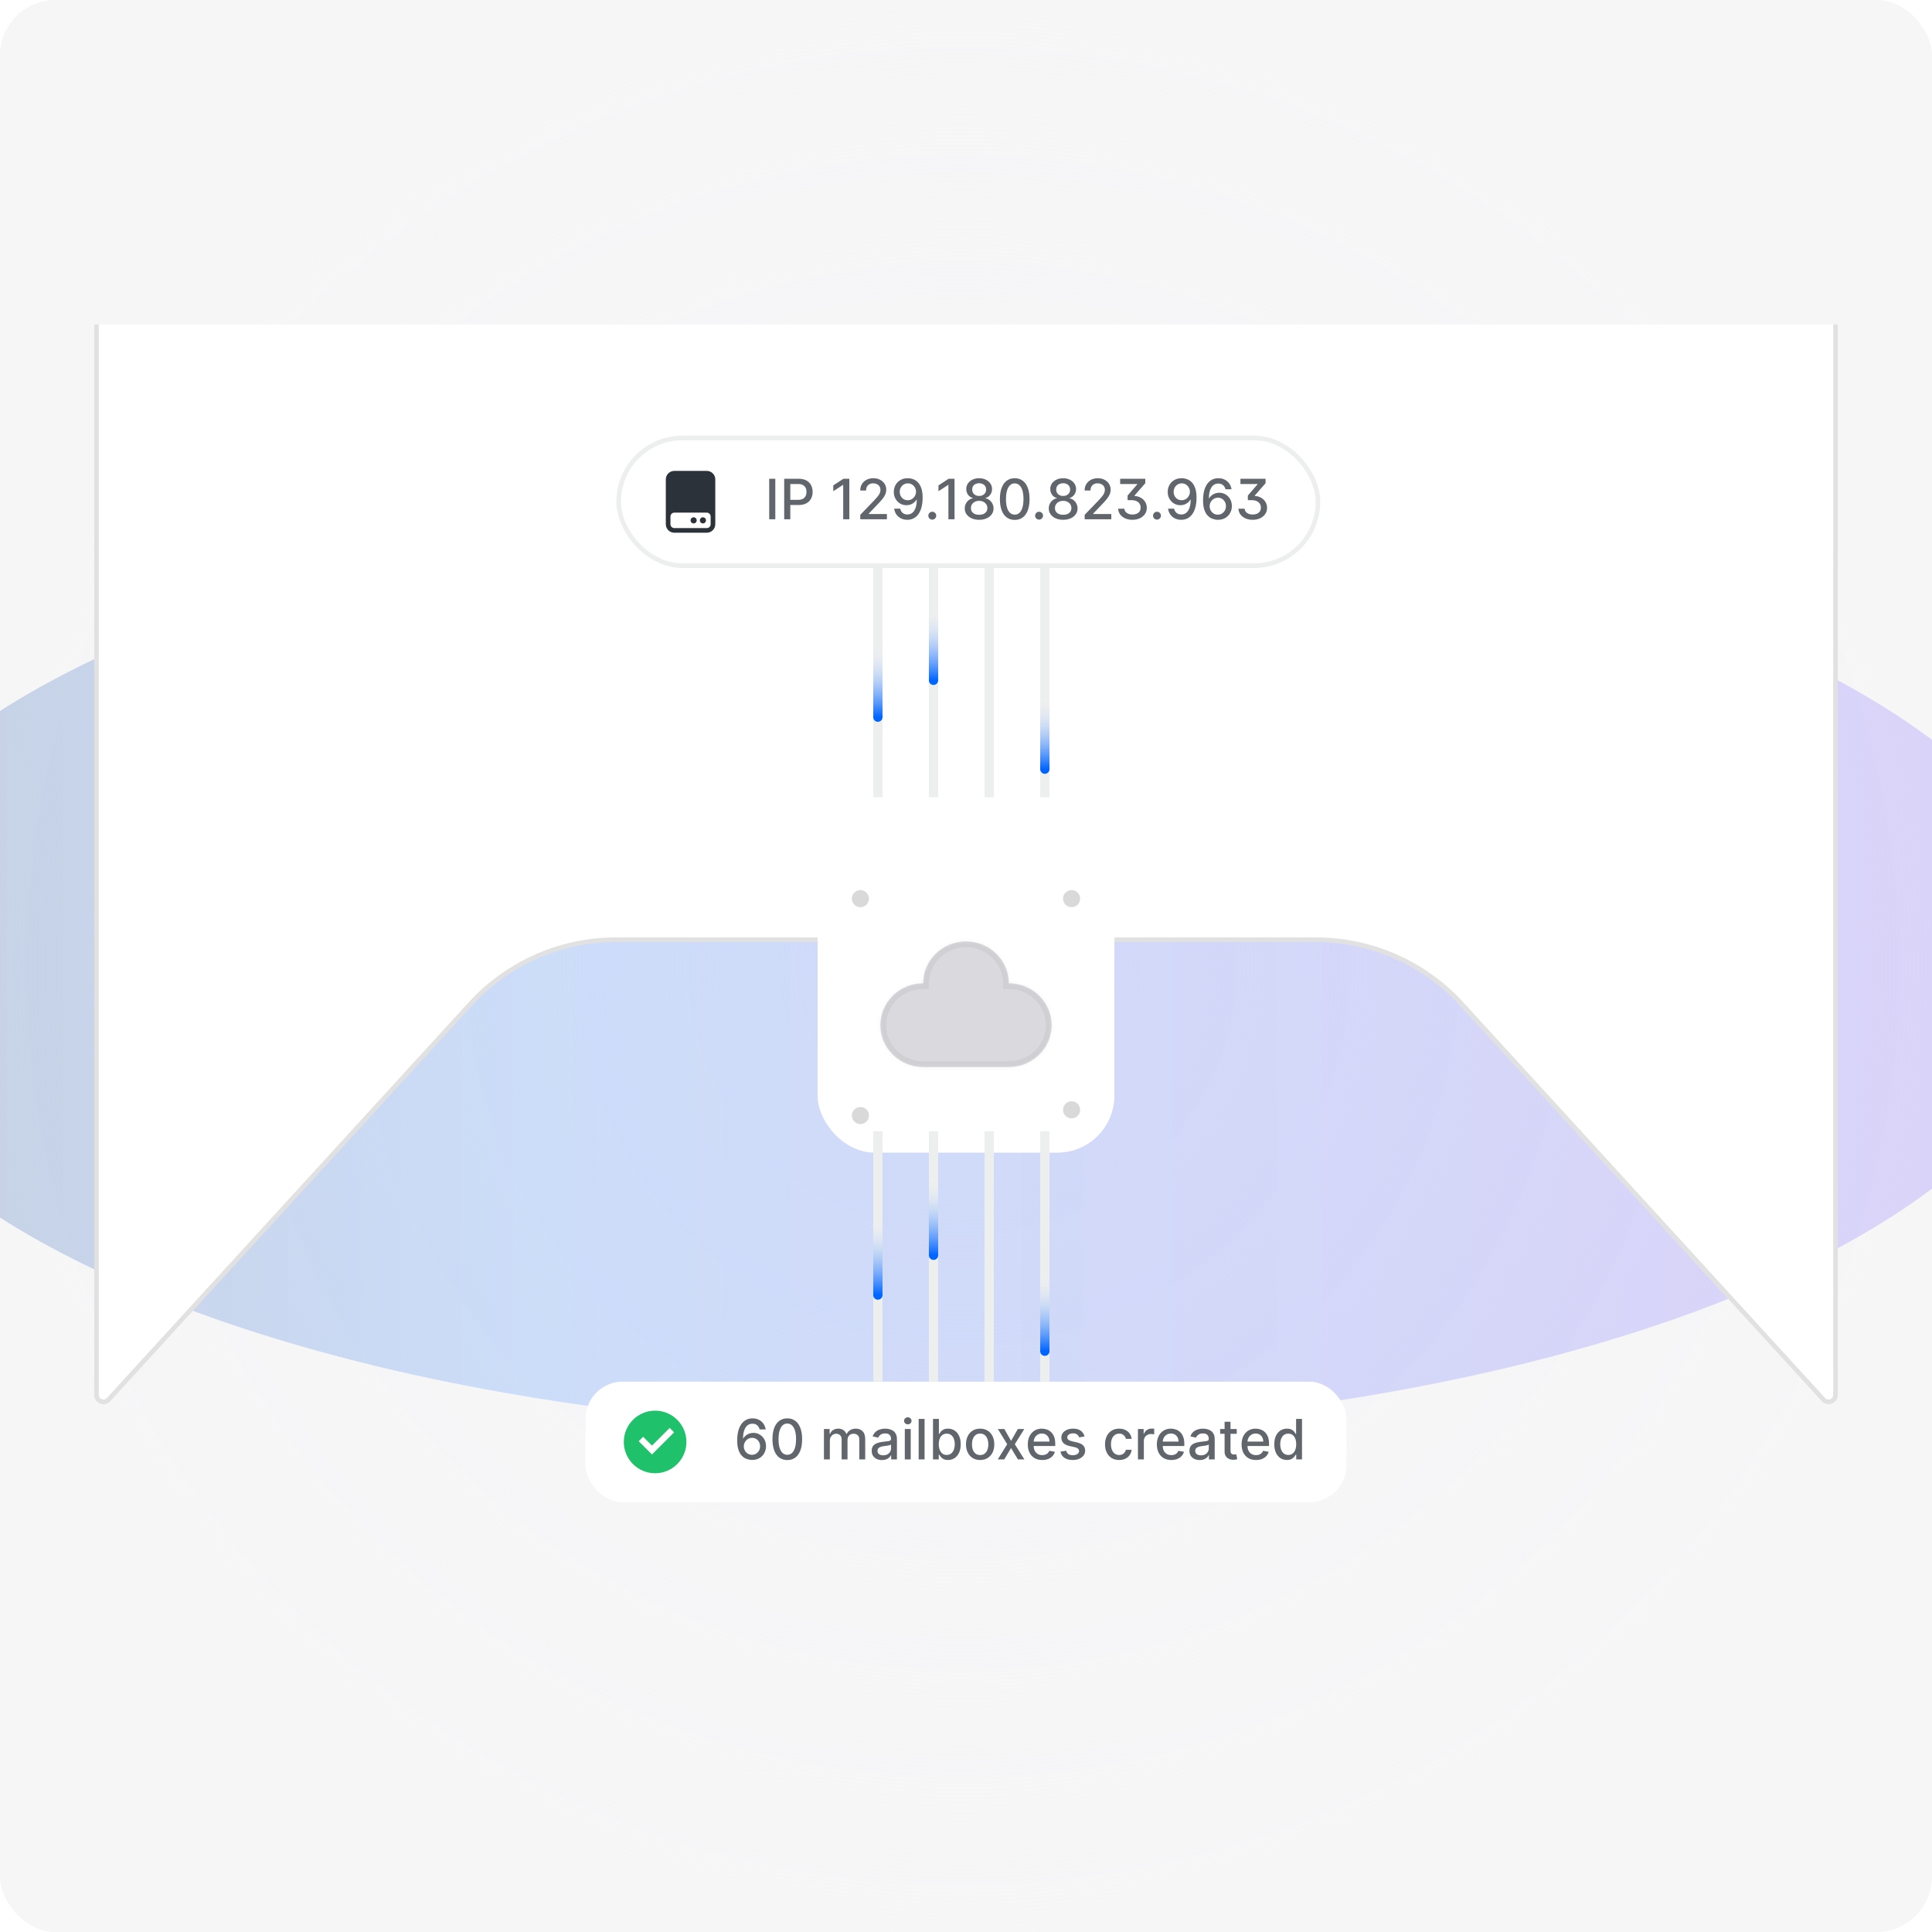 <svg width="554" height="554" viewBox="0 0 554 554" fill="none" xmlns="http://www.w3.org/2000/svg">
<g clip-path="url(#clip0_936_66438)">
<rect width="554" height="554" rx="16" fill="#F6F6F7"/>
<rect x="-1" width="555" height="554" fill="url(#paint0_radial_936_66438)"/>
<g opacity="0.2" filter="url(#filter0_f_936_66438)">
<ellipse cx="271" cy="276.5" rx="323" ry="133.5" fill="url(#paint1_linear_936_66438)"/>
</g>
<g clip-path="url(#clip1_936_66438)">
<g filter="url(#filter1_d_936_66438)">
<path d="M527 403.97C527 406.397 524.016 407.556 522.378 405.765L418.607 292.284C408.027 280.713 393.07 274.123 377.391 274.123L176.609 274.123C160.93 274.123 145.973 280.713 135.393 292.284L31.622 405.765C29.984 407.556 27 406.397 27 403.97L27 95.66C27 94.191 28.191 93 29.66 93L524.34 93C525.809 93 527 94.191 527 95.66L527 403.97Z" fill="white"/>
<path d="M526.335 403.97C526.335 405.79 524.097 406.659 522.868 405.316L419.098 291.835C408.391 280.127 393.256 273.458 377.391 273.458L176.609 273.458C160.744 273.458 145.609 280.127 134.902 291.835L31.132 405.316C29.903 406.659 27.665 405.79 27.665 403.97L27.665 95.66C27.665 94.558 28.558 93.665 29.66 93.665L524.34 93.665C525.442 93.665 526.335 94.558 526.335 95.66L526.335 403.97Z" stroke="black" stroke-opacity="0.12" stroke-width="1.33"/>
</g>
<g filter="url(#filter2_ddd_936_66438)">
<rect x="234.445" y="233.958" width="85.106" height="85.106" rx="16.367" fill="white"/>
<mask id="path-7-inside-1_936_66438" fill="white">
<path fill-rule="evenodd" clip-rule="evenodd" d="M264.782 294.514C264.763 294.514 264.743 294.514 264.724 294.514C257.945 294.514 252.449 289.14 252.449 282.512C252.449 275.883 257.945 270.51 264.724 270.509C264.724 263.881 270.219 258.507 276.999 258.507C283.778 258.507 289.274 263.881 289.274 270.51L289.275 270.509C296.054 270.509 301.55 275.883 301.55 282.512C301.55 289.14 296.054 294.514 289.275 294.514C289.255 294.514 289.236 294.514 289.217 294.514H264.782Z"/>
</mask>
<path fill-rule="evenodd" clip-rule="evenodd" d="M264.782 294.514C264.763 294.514 264.743 294.514 264.724 294.514C257.945 294.514 252.449 289.14 252.449 282.512C252.449 275.883 257.945 270.51 264.724 270.509C264.724 263.881 270.219 258.507 276.999 258.507C283.778 258.507 289.274 263.881 289.274 270.51L289.275 270.509C296.054 270.509 301.55 275.883 301.55 282.512C301.55 289.14 296.054 294.514 289.275 294.514C289.255 294.514 289.236 294.514 289.217 294.514H264.782Z" fill="#D9D9DE"/>
<path d="M264.782 294.514V292.877L264.774 292.877L264.782 294.514ZM264.724 270.509L264.724 272.146L266.36 272.146L266.36 270.509L264.724 270.509ZM289.274 270.51H287.637V272.164L289.291 272.146L289.274 270.51ZM289.275 270.509V268.873H289.266L289.257 268.873L289.275 270.509ZM289.217 294.514L289.224 292.877H289.217V294.514ZM264.774 292.877C264.758 292.877 264.741 292.877 264.724 292.877V296.151C264.746 296.151 264.768 296.15 264.789 296.15L264.774 292.877ZM264.724 292.877C258.814 292.877 254.086 288.202 254.086 282.512H250.813C250.813 290.079 257.076 296.151 264.724 296.151V292.877ZM254.086 282.512C254.086 276.822 258.814 272.146 264.724 272.146L264.724 268.873C257.076 268.873 250.813 274.945 250.813 282.512H254.086ZM266.36 270.509C266.36 264.819 271.089 260.144 276.999 260.144V256.871C269.35 256.871 263.087 262.942 263.087 270.509L266.36 270.509ZM276.999 260.144C282.909 260.144 287.637 264.819 287.637 270.51H290.91C290.91 262.943 284.647 256.871 276.999 256.871V260.144ZM289.291 272.146L289.292 272.146L289.257 268.873L289.256 268.873L289.291 272.146ZM289.275 272.146C295.185 272.146 299.913 276.821 299.913 282.512H303.186C303.186 274.945 296.923 268.873 289.275 268.873V272.146ZM299.913 282.512C299.913 288.202 295.185 292.877 289.275 292.877V296.151C296.923 296.151 303.186 290.079 303.186 282.512H299.913ZM289.275 292.877C289.258 292.877 289.241 292.877 289.224 292.877L289.209 296.15C289.231 296.15 289.253 296.151 289.275 296.151V292.877ZM289.217 292.877H264.782V296.15H289.217V292.877Z" fill="black" fill-opacity="0.05" mask="url(#path-7-inside-1_936_66438)"/>
<circle cx="246.721" cy="246.232" r="2.455" fill="#D9D9D9"/>
<circle cx="246.721" cy="308.426" r="2.455" fill="#D9D9D9"/>
<circle cx="307.275" cy="246.232" r="2.455" fill="#D9D9D9"/>
<circle cx="307.275" cy="306.789" r="2.455" fill="#D9D9D9"/>
</g>
<rect x="167.902" y="396.192" width="218.191" height="34.575" rx="10.638" fill="white"/>
<path d="M187.851 422.455C182.894 422.455 178.875 418.436 178.875 413.479C178.875 408.521 182.894 404.503 187.851 404.503C192.809 404.503 196.827 408.521 196.827 413.479C196.827 418.436 192.809 422.455 187.851 422.455ZM186.956 417.069L193.302 410.722L192.033 409.453L186.956 414.531L184.417 411.991L183.148 413.261L186.956 417.069Z" fill="#1FC16B"/>
<path d="M215.625 418.638C215.108 418.63 214.598 418.536 214.095 418.354C213.596 418.173 213.143 417.871 212.735 417.448C212.327 417.025 212 416.456 211.755 415.742C211.513 415.028 211.392 414.136 211.392 413.067C211.392 412.055 211.492 411.156 211.692 410.37C211.896 409.584 212.189 408.921 212.571 408.381C212.952 407.837 213.413 407.423 213.953 407.14C214.494 406.857 215.1 406.715 215.772 406.715C216.464 406.715 217.078 406.851 217.614 407.123C218.151 407.395 218.585 407.771 218.917 408.251C219.254 408.73 219.467 409.276 219.558 409.888H217.829C217.712 409.405 217.48 409.01 217.132 408.704C216.785 408.398 216.332 408.245 215.772 408.245C214.922 408.245 214.259 408.615 213.783 409.356C213.311 410.096 213.073 411.126 213.069 412.444H213.154C213.355 412.115 213.6 411.836 213.891 411.605C214.186 411.371 214.514 411.192 214.877 411.067C215.244 410.939 215.629 410.874 216.033 410.874C216.706 410.874 217.314 411.039 217.858 411.367C218.406 411.692 218.842 412.142 219.167 412.716C219.492 413.29 219.654 413.948 219.654 414.688C219.654 415.428 219.486 416.099 219.15 416.7C218.817 417.3 218.349 417.776 217.744 418.128C217.14 418.475 216.434 418.645 215.625 418.638ZM215.619 417.164C216.065 417.164 216.464 417.055 216.815 416.836C217.166 416.617 217.444 416.322 217.648 415.952C217.852 415.581 217.954 415.168 217.954 414.711C217.954 414.265 217.854 413.859 217.654 413.492C217.457 413.126 217.185 412.835 216.838 412.62C216.494 412.404 216.101 412.297 215.659 412.297C215.323 412.297 215.011 412.361 214.724 412.489C214.441 412.618 214.191 412.795 213.976 413.022C213.761 413.249 213.591 413.509 213.466 413.804C213.345 414.095 213.285 414.403 213.285 414.728C213.285 415.162 213.385 415.564 213.585 415.935C213.789 416.305 214.067 416.603 214.418 416.83C214.773 417.053 215.174 417.164 215.619 417.164ZM225.759 418.672C224.863 418.668 224.098 418.432 223.464 417.963C222.829 417.495 222.343 416.813 222.007 415.918C221.671 415.022 221.503 413.944 221.503 412.682C221.503 411.424 221.671 410.349 222.007 409.458C222.347 408.566 222.835 407.886 223.469 407.418C224.108 406.949 224.871 406.715 225.759 406.715C226.646 406.715 227.408 406.951 228.042 407.423C228.677 407.892 229.162 408.572 229.499 409.463C229.839 410.351 230.009 411.424 230.009 412.682C230.009 413.948 229.84 415.028 229.504 415.923C229.168 416.815 228.683 417.497 228.048 417.969C227.413 418.437 226.65 418.672 225.759 418.672ZM225.759 417.159C226.544 417.159 227.158 416.775 227.6 416.008C228.046 415.241 228.269 414.133 228.269 412.682C228.269 411.719 228.167 410.905 227.963 410.24C227.763 409.571 227.474 409.065 227.096 408.721C226.722 408.373 226.276 408.2 225.759 408.2C224.977 408.2 224.363 408.585 223.917 409.356C223.471 410.126 223.246 411.235 223.243 412.682C223.243 413.649 223.343 414.467 223.543 415.136C223.747 415.801 224.036 416.305 224.41 416.649C224.784 416.989 225.233 417.159 225.759 417.159ZM236.265 418.479V409.775H237.891V411.192H237.999C238.18 410.712 238.477 410.338 238.888 410.07C239.3 409.798 239.793 409.662 240.367 409.662C240.949 409.662 241.436 409.798 241.829 410.07C242.226 410.342 242.519 410.716 242.708 411.192H242.798C243.006 410.727 243.337 410.357 243.79 410.081C244.243 409.801 244.784 409.662 245.411 409.662C246.2 409.662 246.844 409.909 247.343 410.404C247.845 410.899 248.097 411.645 248.097 412.642V418.479H246.402V412.801C246.402 412.212 246.242 411.785 245.921 411.52C245.6 411.256 245.216 411.124 244.77 411.124C244.219 411.124 243.79 411.294 243.484 411.634C243.178 411.97 243.025 412.402 243.025 412.931V418.479H241.336V412.693C241.336 412.221 241.189 411.841 240.894 411.554C240.6 411.267 240.216 411.124 239.744 411.124C239.423 411.124 239.126 411.209 238.854 411.379C238.586 411.545 238.369 411.777 238.203 412.076C238.04 412.374 237.959 412.72 237.959 413.113V418.479H236.265ZM252.901 418.672C252.349 418.672 251.85 418.57 251.405 418.366C250.959 418.158 250.606 417.858 250.345 417.465C250.088 417.072 249.96 416.59 249.96 416.02C249.96 415.529 250.054 415.124 250.243 414.807C250.432 414.49 250.687 414.238 251.008 414.053C251.329 413.868 251.688 413.728 252.085 413.634C252.481 413.54 252.886 413.468 253.297 413.419C253.819 413.358 254.242 413.309 254.567 413.271C254.892 413.23 255.128 413.164 255.275 413.073C255.422 412.982 255.496 412.835 255.496 412.631V412.591C255.496 412.096 255.356 411.713 255.077 411.441C254.801 411.169 254.389 411.033 253.841 411.033C253.271 411.033 252.821 411.16 252.493 411.413C252.168 411.662 251.943 411.94 251.818 412.246L250.226 411.883C250.415 411.354 250.691 410.927 251.053 410.602C251.42 410.274 251.841 410.036 252.317 409.888C252.793 409.737 253.294 409.662 253.819 409.662C254.166 409.662 254.535 409.703 254.924 409.786C255.317 409.866 255.683 410.013 256.023 410.228C256.367 410.444 256.648 410.752 256.867 411.152C257.086 411.549 257.196 412.064 257.196 412.699V418.479H255.541V417.289H255.473C255.364 417.508 255.199 417.723 254.98 417.935C254.761 418.147 254.48 418.322 254.136 418.462C253.792 418.602 253.38 418.672 252.901 418.672ZM253.269 417.312C253.737 417.312 254.138 417.219 254.47 417.034C254.807 416.849 255.062 416.607 255.235 416.309C255.413 416.006 255.502 415.683 255.502 415.34V414.218C255.441 414.278 255.324 414.335 255.15 414.388C254.98 414.437 254.786 414.48 254.567 414.518C254.348 414.552 254.134 414.584 253.926 414.614C253.719 414.641 253.545 414.663 253.405 414.682C253.076 414.724 252.776 414.794 252.504 414.892C252.236 414.99 252.02 415.132 251.858 415.317C251.699 415.498 251.62 415.74 251.62 416.042C251.62 416.462 251.775 416.779 252.085 416.994C252.394 417.206 252.789 417.312 253.269 417.312ZM259.453 418.479V409.775H261.147V418.479H259.453ZM260.308 408.432C260.014 408.432 259.761 408.334 259.549 408.137C259.341 407.937 259.237 407.699 259.237 407.423C259.237 407.144 259.341 406.906 259.549 406.709C259.761 406.509 260.014 406.409 260.308 406.409C260.603 406.409 260.854 406.509 261.062 406.709C261.274 406.906 261.379 407.144 261.379 407.423C261.379 407.699 261.274 407.937 261.062 408.137C260.854 408.334 260.603 408.432 260.308 408.432ZM265.121 406.874V418.479H263.427V406.874H265.121ZM267.536 418.479V406.874H269.231V411.186H269.333C269.431 411.005 269.573 410.795 269.758 410.557C269.943 410.319 270.2 410.111 270.528 409.934C270.857 409.752 271.291 409.662 271.832 409.662C272.534 409.662 273.162 409.839 273.713 410.194C274.265 410.549 274.697 411.061 275.011 411.73C275.328 412.399 275.487 413.203 275.487 414.144C275.487 415.085 275.33 415.891 275.016 416.564C274.703 417.232 274.272 417.748 273.724 418.111C273.177 418.47 272.551 418.649 271.849 418.649C271.32 418.649 270.887 418.56 270.551 418.383C270.219 418.205 269.958 417.997 269.769 417.759C269.58 417.521 269.435 417.31 269.333 417.125H269.191V418.479H267.536ZM269.197 414.127C269.197 414.739 269.285 415.275 269.463 415.736C269.641 416.197 269.897 416.558 270.234 416.819C270.57 417.076 270.982 417.204 271.469 417.204C271.975 417.204 272.398 417.07 272.738 416.802C273.078 416.53 273.335 416.161 273.509 415.697C273.687 415.232 273.775 414.709 273.775 414.127C273.775 413.553 273.689 413.037 273.515 412.58C273.345 412.123 273.088 411.762 272.744 411.498C272.404 411.233 271.979 411.101 271.469 411.101C270.978 411.101 270.562 411.228 270.222 411.481C269.886 411.734 269.631 412.087 269.457 412.54C269.284 412.994 269.197 413.523 269.197 414.127ZM281.056 418.655C280.24 418.655 279.528 418.468 278.919 418.094C278.311 417.72 277.839 417.196 277.503 416.524C277.166 415.852 276.998 415.066 276.998 414.167C276.998 413.264 277.166 412.474 277.503 411.798C277.839 411.122 278.311 410.597 278.919 410.223C279.528 409.849 280.24 409.662 281.056 409.662C281.872 409.662 282.584 409.849 283.192 410.223C283.8 410.597 284.273 411.122 284.609 411.798C284.945 412.474 285.113 413.264 285.113 414.167C285.113 415.066 284.945 415.852 284.609 416.524C284.273 417.196 283.8 417.72 283.192 418.094C282.584 418.468 281.872 418.655 281.056 418.655ZM281.061 417.232C281.59 417.232 282.028 417.093 282.376 416.813C282.724 416.533 282.98 416.161 283.147 415.697C283.317 415.232 283.402 414.72 283.402 414.161C283.402 413.606 283.317 413.096 283.147 412.631C282.98 412.163 282.724 411.787 282.376 411.503C282.028 411.22 281.59 411.078 281.061 411.078C280.529 411.078 280.087 411.22 279.735 411.503C279.388 411.787 279.129 412.163 278.959 412.631C278.793 413.096 278.71 413.606 278.71 414.161C278.71 414.72 278.793 415.232 278.959 415.697C279.129 416.161 279.388 416.533 279.735 416.813C280.087 417.093 280.529 417.232 281.061 417.232ZM287.999 409.775L289.92 413.164L291.858 409.775H293.711L290.997 414.127L293.734 418.479H291.881L289.92 415.226L287.965 418.479H286.106L288.815 414.127L286.14 409.775H287.999ZM298.859 418.655C298.002 418.655 297.263 418.471 296.643 418.105C296.028 417.735 295.552 417.215 295.215 416.547C294.883 415.874 294.717 415.087 294.717 414.184C294.717 413.292 294.883 412.506 295.215 411.826C295.552 411.146 296.02 410.616 296.621 410.234C297.225 409.852 297.932 409.662 298.74 409.662C299.231 409.662 299.707 409.743 300.168 409.905C300.629 410.068 301.043 410.323 301.409 410.67C301.776 411.018 302.065 411.469 302.276 412.025C302.488 412.576 302.593 413.247 302.593 414.036V414.637H295.674V413.368H300.933C300.933 412.922 300.842 412.527 300.661 412.183C300.48 411.836 300.225 411.562 299.896 411.362C299.571 411.161 299.19 411.061 298.751 411.061C298.275 411.061 297.86 411.178 297.505 411.413C297.153 411.643 296.881 411.945 296.689 412.319C296.5 412.69 296.405 413.092 296.405 413.526V414.518C296.405 415.1 296.507 415.595 296.711 416.003C296.919 416.411 297.208 416.722 297.578 416.938C297.949 417.149 298.381 417.255 298.876 417.255C299.197 417.255 299.49 417.21 299.754 417.119C300.019 417.025 300.247 416.885 300.44 416.7C300.633 416.515 300.78 416.286 300.882 416.014L302.486 416.303C302.357 416.775 302.127 417.189 301.794 417.544C301.466 417.895 301.052 418.169 300.553 418.366C300.059 418.558 299.494 418.655 298.859 418.655ZM310.996 411.9L309.46 412.172C309.396 411.976 309.294 411.789 309.154 411.611C309.018 411.433 308.833 411.288 308.599 411.175C308.365 411.061 308.072 411.005 307.72 411.005C307.241 411.005 306.84 411.112 306.519 411.328C306.198 411.539 306.037 411.813 306.037 412.149C306.037 412.44 306.145 412.674 306.36 412.852C306.576 413.03 306.923 413.175 307.403 413.288L308.786 413.606C309.587 413.791 310.184 414.076 310.576 414.461C310.969 414.847 311.166 415.347 311.166 415.963C311.166 416.484 311.015 416.949 310.712 417.357C310.414 417.761 309.997 418.079 309.46 418.309C308.927 418.539 308.31 418.655 307.607 418.655C306.632 418.655 305.837 418.447 305.221 418.031C304.606 417.612 304.228 417.017 304.088 416.246L305.726 415.997C305.828 416.424 306.037 416.747 306.355 416.966C306.672 417.181 307.086 417.289 307.596 417.289C308.151 417.289 308.595 417.174 308.927 416.943C309.26 416.709 309.426 416.424 309.426 416.088C309.426 415.816 309.324 415.587 309.12 415.402C308.92 415.217 308.612 415.077 308.196 414.983L306.723 414.66C305.911 414.475 305.31 414.18 304.921 413.776C304.536 413.371 304.343 412.86 304.343 412.24C304.343 411.726 304.487 411.277 304.774 410.891C305.061 410.506 305.457 410.206 305.964 409.99C306.47 409.771 307.05 409.662 307.703 409.662C308.644 409.662 309.385 409.866 309.925 410.274C310.465 410.678 310.822 411.22 310.996 411.9ZM320.918 418.655C320.076 418.655 319.35 418.464 318.742 418.082C318.138 417.697 317.673 417.166 317.348 416.49C317.023 415.814 316.861 415.039 316.861 414.167C316.861 413.283 317.027 412.503 317.359 411.826C317.692 411.146 318.16 410.616 318.765 410.234C319.369 409.852 320.081 409.662 320.901 409.662C321.562 409.662 322.152 409.784 322.669 410.03C323.187 410.272 323.604 410.612 323.922 411.05C324.243 411.488 324.433 412 324.494 412.586H322.845C322.754 412.178 322.546 411.826 322.221 411.532C321.9 411.237 321.47 411.09 320.929 411.09C320.457 411.09 320.044 411.214 319.688 411.464C319.337 411.709 319.063 412.061 318.867 412.518C318.67 412.971 318.572 413.507 318.572 414.127C318.572 414.762 318.668 415.309 318.861 415.77C319.054 416.231 319.326 416.588 319.677 416.841C320.032 417.094 320.45 417.221 320.929 417.221C321.251 417.221 321.541 417.162 321.802 417.045C322.067 416.924 322.288 416.753 322.465 416.53C322.646 416.307 322.773 416.039 322.845 415.725H324.494C324.433 416.288 324.25 416.79 323.944 417.232C323.638 417.674 323.228 418.022 322.714 418.275C322.204 418.528 321.606 418.655 320.918 418.655ZM326.306 418.479V409.775H327.943V411.158H328.034C328.193 410.689 328.472 410.321 328.873 410.053C329.277 409.781 329.734 409.645 330.244 409.645C330.35 409.645 330.475 409.648 330.618 409.656C330.765 409.663 330.881 409.673 330.964 409.684V411.305C330.896 411.286 330.775 411.265 330.601 411.243C330.427 411.216 330.254 411.203 330.08 411.203C329.679 411.203 329.322 411.288 329.009 411.458C328.699 411.624 328.453 411.857 328.272 412.155C328.091 412.45 328 412.786 328 413.164V418.479H326.306ZM335.87 418.655C335.012 418.655 334.274 418.471 333.654 418.105C333.038 417.735 332.562 417.215 332.226 416.547C331.894 415.874 331.727 415.087 331.727 414.184C331.727 413.292 331.894 412.506 332.226 411.826C332.562 411.146 333.031 410.616 333.631 410.234C334.236 409.852 334.942 409.662 335.751 409.662C336.242 409.662 336.718 409.743 337.179 409.905C337.64 410.068 338.053 410.323 338.42 410.67C338.786 411.018 339.075 411.469 339.287 412.025C339.498 412.576 339.604 413.247 339.604 414.036V414.637H332.685V413.368H337.944C337.944 412.922 337.853 412.527 337.672 412.183C337.49 411.836 337.235 411.562 336.907 411.362C336.582 411.161 336.2 411.061 335.762 411.061C335.286 411.061 334.871 411.178 334.515 411.413C334.164 411.643 333.892 411.945 333.699 412.319C333.511 412.69 333.416 413.092 333.416 413.526V414.518C333.416 415.1 333.518 415.595 333.722 416.003C333.93 416.411 334.219 416.722 334.589 416.938C334.959 417.149 335.392 417.255 335.887 417.255C336.208 417.255 336.501 417.21 336.765 417.119C337.03 417.025 337.258 416.885 337.451 416.7C337.643 416.515 337.791 416.286 337.893 416.014L339.496 416.303C339.368 416.775 339.138 417.189 338.805 417.544C338.476 417.895 338.063 418.169 337.564 418.366C337.069 418.558 336.504 418.655 335.87 418.655ZM344.017 418.672C343.465 418.672 342.967 418.57 342.521 418.366C342.075 418.158 341.722 417.858 341.461 417.465C341.204 417.072 341.076 416.59 341.076 416.02C341.076 415.529 341.17 415.124 341.359 414.807C341.548 414.49 341.803 414.238 342.124 414.053C342.445 413.868 342.804 413.728 343.201 413.634C343.598 413.54 344.002 413.468 344.414 413.419C344.935 413.358 345.358 413.309 345.683 413.271C346.008 413.23 346.244 413.164 346.391 413.073C346.539 412.982 346.612 412.835 346.612 412.631V412.591C346.612 412.096 346.473 411.713 346.193 411.441C345.917 411.169 345.506 411.033 344.958 411.033C344.387 411.033 343.938 411.16 343.609 411.413C343.284 411.662 343.059 411.94 342.935 412.246L341.342 411.883C341.531 411.354 341.807 410.927 342.17 410.602C342.536 410.274 342.957 410.036 343.433 409.888C343.909 409.737 344.41 409.662 344.935 409.662C345.283 409.662 345.651 409.703 346.04 409.786C346.433 409.866 346.799 410.013 347.139 410.228C347.483 410.444 347.765 410.752 347.984 411.152C348.203 411.549 348.312 412.064 348.312 412.699V418.479H346.658V417.289H346.59C346.48 417.508 346.316 417.723 346.097 417.935C345.878 418.147 345.596 418.322 345.252 418.462C344.909 418.602 344.497 418.672 344.017 418.672ZM344.385 417.312C344.854 417.312 345.254 417.219 345.587 417.034C345.923 416.849 346.178 416.607 346.352 416.309C346.529 416.006 346.618 415.683 346.618 415.34V414.218C346.558 414.278 346.441 414.335 346.267 414.388C346.097 414.437 345.902 414.48 345.683 414.518C345.464 414.552 345.251 414.584 345.043 414.614C344.835 414.641 344.661 414.663 344.521 414.682C344.193 414.724 343.892 414.794 343.62 414.892C343.352 414.99 343.137 415.132 342.974 415.317C342.816 415.498 342.736 415.74 342.736 416.042C342.736 416.462 342.891 416.779 343.201 416.994C343.511 417.206 343.906 417.312 344.385 417.312ZM354.632 409.775V411.135H349.878V409.775H354.632ZM351.153 407.69H352.847V415.923C352.847 416.252 352.896 416.499 352.995 416.666C353.093 416.828 353.219 416.94 353.374 417C353.533 417.057 353.705 417.085 353.89 417.085C354.026 417.085 354.145 417.076 354.247 417.057C354.349 417.038 354.428 417.023 354.485 417.011L354.791 418.411C354.693 418.449 354.553 418.487 354.372 418.524C354.19 418.566 353.964 418.589 353.692 418.592C353.246 418.6 352.83 418.521 352.445 418.354C352.06 418.188 351.748 417.931 351.51 417.584C351.272 417.236 351.153 416.8 351.153 416.275V407.69ZM360.164 418.655C359.307 418.655 358.568 418.471 357.949 418.105C357.333 417.735 356.857 417.215 356.521 416.547C356.188 415.874 356.022 415.087 356.022 414.184C356.022 413.292 356.188 412.506 356.521 411.826C356.857 411.146 357.325 410.616 357.926 410.234C358.53 409.852 359.237 409.662 360.045 409.662C360.536 409.662 361.012 409.743 361.473 409.905C361.934 410.068 362.348 410.323 362.714 410.67C363.081 411.018 363.37 411.469 363.581 412.025C363.793 412.576 363.899 413.247 363.899 414.036V414.637H356.98V413.368H362.238C362.238 412.922 362.148 412.527 361.966 412.183C361.785 411.836 361.53 411.562 361.201 411.362C360.876 411.161 360.495 411.061 360.057 411.061C359.581 411.061 359.165 411.178 358.81 411.413C358.459 411.643 358.187 411.945 357.994 412.319C357.805 412.69 357.711 413.092 357.711 413.526V414.518C357.711 415.1 357.813 415.595 358.017 416.003C358.224 416.411 358.513 416.722 358.884 416.938C359.254 417.149 359.686 417.255 360.181 417.255C360.502 417.255 360.795 417.21 361.06 417.119C361.324 417.025 361.553 416.885 361.745 416.7C361.938 416.515 362.085 416.286 362.187 416.014L363.791 416.303C363.663 416.775 363.432 417.189 363.1 417.544C362.771 417.895 362.357 418.169 361.859 418.366C361.364 418.558 360.799 418.655 360.164 418.655ZM369.037 418.649C368.334 418.649 367.707 418.47 367.156 418.111C366.608 417.748 366.177 417.232 365.864 416.564C365.554 415.891 365.399 415.085 365.399 414.144C365.399 413.203 365.556 412.399 365.869 411.73C366.187 411.061 366.621 410.549 367.173 410.194C367.724 409.839 368.349 409.662 369.048 409.662C369.589 409.662 370.023 409.752 370.352 409.934C370.684 410.111 370.941 410.319 371.122 410.557C371.307 410.795 371.451 411.005 371.553 411.186H371.655V406.874H373.349V418.479H371.695V417.125H371.553C371.451 417.31 371.304 417.521 371.111 417.759C370.922 417.997 370.661 418.205 370.329 418.383C369.997 418.56 369.566 418.649 369.037 418.649ZM369.411 417.204C369.898 417.204 370.31 417.076 370.646 416.819C370.986 416.558 371.243 416.197 371.417 415.736C371.595 415.275 371.683 414.739 371.683 414.127C371.683 413.523 371.596 412.994 371.423 412.54C371.249 412.087 370.994 411.734 370.658 411.481C370.321 411.228 369.906 411.101 369.411 411.101C368.901 411.101 368.476 411.233 368.136 411.498C367.796 411.762 367.539 412.123 367.365 412.58C367.195 413.037 367.11 413.553 367.11 414.127C367.11 414.709 367.197 415.232 367.371 415.697C367.545 416.161 367.802 416.53 368.142 416.802C368.485 417.07 368.909 417.204 369.411 417.204Z" fill="#61666C"/>
<rect x="177.403" y="125.58" width="200.521" height="36.628" rx="18.314" stroke="#EDEEEE" stroke-width="1.33"/>
<path d="M201.117 149.213C201.117 148.968 201.315 148.769 201.56 148.769C201.805 148.769 202.003 148.968 202.003 149.213C202.003 149.458 201.805 149.656 201.56 149.656C201.315 149.656 201.117 149.458 201.117 149.213ZM198.457 149.213C198.457 148.968 198.656 148.769 198.901 148.769C199.145 148.769 199.344 148.968 199.344 149.213C199.344 149.458 199.145 149.656 198.901 149.656C198.656 149.656 198.457 149.458 198.457 149.213ZM191.365 137.466C191.365 136.365 192.258 135.472 193.36 135.472H202.668C203.77 135.472 204.663 136.365 204.663 137.466V150.321C204.663 151.423 203.77 152.316 202.668 152.316H193.36C192.258 152.316 191.365 151.423 191.365 150.321V137.466ZM191.808 148.105V150.321C191.808 151.178 192.503 151.872 193.36 151.872H202.668C203.525 151.872 204.22 151.178 204.22 150.321V148.105C204.22 147.248 203.525 146.553 202.668 146.553H193.36C192.503 146.553 191.808 147.248 191.808 148.105Z" fill="#2C323A" stroke="#2C323A" stroke-width="0.887"/>
<path d="M222.319 137.288V148.894H220.568V137.288H222.319ZM224.869 148.894V137.288H229.006C229.909 137.288 230.657 137.453 231.25 137.781C231.843 138.11 232.287 138.56 232.581 139.13C232.876 139.697 233.023 140.335 233.023 141.045C233.023 141.759 232.874 142.402 232.576 142.972C232.281 143.539 231.835 143.988 231.238 144.321C230.645 144.649 229.899 144.814 229 144.814H226.155V143.329H228.841C229.412 143.329 229.875 143.231 230.23 143.034C230.585 142.834 230.845 142.562 231.012 142.218C231.178 141.875 231.261 141.484 231.261 141.045C231.261 140.607 231.178 140.218 231.012 139.878C230.845 139.538 230.583 139.272 230.224 139.079C229.869 138.886 229.4 138.79 228.819 138.79H226.62V148.894H224.869ZM243.544 137.288V148.894H241.787V139.045H241.719L238.942 140.858V139.181L241.838 137.288H243.544ZM246.683 148.894V147.624L250.61 143.556C251.029 143.114 251.375 142.727 251.647 142.394C251.923 142.058 252.129 141.739 252.265 141.436C252.401 141.134 252.469 140.813 252.469 140.473C252.469 140.088 252.378 139.755 252.197 139.476C252.015 139.192 251.768 138.975 251.454 138.824C251.141 138.669 250.788 138.592 250.395 138.592C249.979 138.592 249.616 138.677 249.307 138.847C248.997 139.017 248.759 139.257 248.593 139.566C248.426 139.876 248.343 140.239 248.343 140.654H246.672C246.672 139.948 246.834 139.33 247.159 138.801C247.484 138.273 247.93 137.863 248.496 137.572C249.063 137.277 249.707 137.13 250.429 137.13C251.158 137.13 251.8 137.275 252.355 137.566C252.914 137.853 253.351 138.246 253.664 138.745C253.978 139.24 254.135 139.799 254.135 140.422C254.135 140.853 254.053 141.274 253.891 141.686C253.732 142.098 253.455 142.557 253.058 143.063C252.661 143.565 252.11 144.175 251.403 144.893L249.097 147.307V147.392H254.322V148.894H246.683ZM260.328 137.13C260.846 137.133 261.356 137.228 261.858 137.413C262.361 137.598 262.814 137.9 263.218 138.32C263.626 138.739 263.951 139.306 264.193 140.02C264.439 140.73 264.563 141.614 264.567 142.672C264.567 143.688 264.465 144.593 264.261 145.386C264.057 146.176 263.764 146.842 263.383 147.386C263.005 147.93 262.546 148.344 262.006 148.627C261.466 148.911 260.857 149.052 260.181 149.052C259.49 149.052 258.876 148.916 258.339 148.644C257.803 148.372 257.367 147.997 257.03 147.517C256.694 147.033 256.485 146.478 256.401 145.851H258.13C258.243 146.349 258.474 146.754 258.821 147.063C259.172 147.369 259.626 147.522 260.181 147.522C261.031 147.522 261.694 147.152 262.17 146.412C262.646 145.668 262.886 144.629 262.89 143.295H262.799C262.603 143.62 262.357 143.9 262.062 144.134C261.772 144.368 261.445 144.549 261.082 144.678C260.719 144.806 260.332 144.87 259.92 144.87C259.252 144.87 258.644 144.706 258.096 144.377C257.548 144.049 257.112 143.597 256.787 143.023C256.462 142.449 256.299 141.793 256.299 141.057C256.299 140.324 256.466 139.659 256.798 139.062C257.134 138.465 257.603 137.993 258.203 137.645C258.808 137.294 259.516 137.122 260.328 137.13ZM260.334 138.603C259.892 138.603 259.494 138.713 259.138 138.932C258.787 139.147 258.509 139.44 258.305 139.81C258.101 140.177 257.999 140.585 257.999 141.034C257.999 141.484 258.098 141.892 258.294 142.258C258.494 142.621 258.766 142.91 259.11 143.125C259.458 143.337 259.854 143.442 260.3 143.442C260.633 143.442 260.942 143.378 261.229 143.25C261.517 143.121 261.768 142.944 261.983 142.717C262.198 142.487 262.367 142.226 262.487 141.935C262.608 141.644 262.669 141.338 262.669 141.017C262.669 140.59 262.567 140.194 262.363 139.827C262.163 139.461 261.887 139.166 261.535 138.943C261.184 138.716 260.784 138.603 260.334 138.603ZM267.332 149.001C267.023 149.001 266.756 148.892 266.533 148.673C266.311 148.45 266.199 148.182 266.199 147.868C266.199 147.558 266.311 147.294 266.533 147.075C266.756 146.852 267.023 146.74 267.332 146.74C267.642 146.74 267.909 146.852 268.131 147.075C268.354 147.294 268.466 147.558 268.466 147.868C268.466 148.076 268.413 148.267 268.307 148.44C268.205 148.61 268.069 148.746 267.899 148.848C267.729 148.95 267.54 149.001 267.332 149.001ZM273.713 137.288V148.894H271.957V139.045H271.889L269.112 140.858V139.181L272.008 137.288H273.713ZM280.774 149.052C279.962 149.052 279.244 148.913 278.621 148.633C278.001 148.354 277.516 147.968 277.164 147.477C276.813 146.986 276.639 146.427 276.643 145.8C276.639 145.309 276.739 144.857 276.943 144.445C277.151 144.03 277.432 143.684 277.788 143.408C278.143 143.129 278.539 142.951 278.978 142.876V142.808C278.4 142.668 277.937 142.358 277.589 141.878C277.242 141.399 277.07 140.847 277.074 140.224C277.07 139.631 277.227 139.102 277.544 138.637C277.865 138.169 278.305 137.8 278.864 137.532C279.423 137.264 280.06 137.13 280.774 137.13C281.48 137.13 282.111 137.266 282.667 137.538C283.226 137.806 283.666 138.174 283.987 138.643C284.308 139.107 284.47 139.634 284.474 140.224C284.47 140.847 284.293 141.399 283.942 141.878C283.59 142.358 283.133 142.668 282.57 142.808V142.876C283.005 142.951 283.396 143.129 283.743 143.408C284.095 143.684 284.374 144.03 284.582 144.445C284.793 144.857 284.901 145.309 284.905 145.8C284.901 146.427 284.724 146.986 284.372 147.477C284.021 147.968 283.534 148.354 282.91 148.633C282.291 148.913 281.579 149.052 280.774 149.052ZM280.774 147.619C281.254 147.619 281.669 147.539 282.021 147.381C282.372 147.218 282.644 146.994 282.837 146.706C283.029 146.416 283.127 146.076 283.131 145.686C283.127 145.282 283.022 144.925 282.814 144.615C282.61 144.306 282.332 144.062 281.981 143.884C281.63 143.707 281.227 143.618 280.774 143.618C280.317 143.618 279.911 143.707 279.556 143.884C279.2 144.062 278.921 144.306 278.717 144.615C278.513 144.925 278.413 145.282 278.417 145.686C278.413 146.076 278.505 146.416 278.694 146.706C278.887 146.994 279.161 147.218 279.516 147.381C279.871 147.539 280.29 147.619 280.774 147.619ZM280.774 142.218C281.159 142.218 281.501 142.141 281.8 141.986C282.098 141.831 282.332 141.616 282.502 141.34C282.676 141.064 282.765 140.741 282.769 140.371C282.765 140.008 282.678 139.691 282.508 139.419C282.342 139.147 282.109 138.937 281.811 138.79C281.512 138.639 281.167 138.563 280.774 138.563C280.373 138.563 280.022 138.639 279.72 138.79C279.421 138.937 279.189 139.147 279.023 139.419C278.857 139.691 278.775 140.008 278.779 140.371C278.775 140.741 278.859 141.064 279.029 141.34C279.199 141.616 279.433 141.831 279.731 141.986C280.033 142.141 280.381 142.218 280.774 142.218ZM290.975 149.086C290.08 149.083 289.315 148.847 288.68 148.378C288.046 147.91 287.56 147.228 287.224 146.332C286.888 145.437 286.72 144.359 286.72 143.097C286.72 141.839 286.888 140.764 287.224 139.872C287.564 138.981 288.051 138.301 288.686 137.832C289.324 137.364 290.088 137.13 290.975 137.13C291.863 137.13 292.624 137.366 293.259 137.838C293.894 138.307 294.379 138.987 294.715 139.878C295.055 140.766 295.225 141.839 295.225 143.097C295.225 144.362 295.057 145.443 294.721 146.338C294.385 147.23 293.899 147.912 293.265 148.384C292.63 148.852 291.867 149.086 290.975 149.086ZM290.975 147.573C291.761 147.573 292.375 147.19 292.817 146.423C293.263 145.656 293.486 144.547 293.486 143.097C293.486 142.133 293.384 141.319 293.18 140.654C292.98 139.986 292.691 139.48 292.313 139.136C291.939 138.788 291.493 138.614 290.975 138.614C290.193 138.614 289.579 139 289.134 139.77C288.688 140.541 288.463 141.65 288.459 143.097C288.459 144.064 288.559 144.882 288.76 145.55C288.964 146.215 289.253 146.72 289.627 147.063C290.001 147.403 290.45 147.573 290.975 147.573ZM297.954 149.001C297.644 149.001 297.378 148.892 297.155 148.673C296.932 148.45 296.821 148.182 296.821 147.868C296.821 147.558 296.932 147.294 297.155 147.075C297.378 146.852 297.644 146.74 297.954 146.74C298.264 146.74 298.53 146.852 298.753 147.075C298.976 147.294 299.087 147.558 299.087 147.868C299.087 148.076 299.034 148.267 298.929 148.44C298.827 148.61 298.691 148.746 298.521 148.848C298.351 148.95 298.162 149.001 297.954 149.001ZM304.866 149.052C304.054 149.052 303.336 148.913 302.713 148.633C302.093 148.354 301.608 147.968 301.256 147.477C300.905 146.986 300.731 146.427 300.735 145.8C300.731 145.309 300.831 144.857 301.035 144.445C301.243 144.03 301.524 143.684 301.88 143.408C302.235 143.129 302.631 142.951 303.07 142.876V142.808C302.492 142.668 302.029 142.358 301.681 141.878C301.334 141.399 301.162 140.847 301.166 140.224C301.162 139.631 301.319 139.102 301.636 138.637C301.957 138.169 302.397 137.8 302.956 137.532C303.515 137.264 304.152 137.13 304.866 137.13C305.572 137.13 306.203 137.266 306.759 137.538C307.318 137.806 307.758 138.174 308.079 138.643C308.4 139.107 308.562 139.634 308.566 140.224C308.562 140.847 308.385 141.399 308.034 141.878C307.682 142.358 307.225 142.668 306.662 142.808V142.876C307.097 142.951 307.488 143.129 307.835 143.408C308.187 143.684 308.466 144.03 308.674 144.445C308.885 144.857 308.993 145.309 308.997 145.8C308.993 146.427 308.816 146.986 308.464 147.477C308.113 147.968 307.626 148.354 307.002 148.633C306.383 148.913 305.671 149.052 304.866 149.052ZM304.866 147.619C305.346 147.619 305.761 147.539 306.113 147.381C306.464 147.218 306.736 146.994 306.929 146.706C307.121 146.416 307.219 146.076 307.223 145.686C307.219 145.282 307.114 144.925 306.906 144.615C306.702 144.306 306.424 144.062 306.073 143.884C305.722 143.707 305.319 143.618 304.866 143.618C304.409 143.618 304.003 143.707 303.648 143.884C303.292 144.062 303.013 144.306 302.809 144.615C302.605 144.925 302.505 145.282 302.509 145.686C302.505 146.076 302.597 146.416 302.786 146.706C302.979 146.994 303.253 147.218 303.608 147.381C303.963 147.539 304.382 147.619 304.866 147.619ZM304.866 142.218C305.251 142.218 305.593 142.141 305.892 141.986C306.19 141.831 306.424 141.616 306.594 141.34C306.768 141.064 306.857 140.741 306.861 140.371C306.857 140.008 306.77 139.691 306.6 139.419C306.434 139.147 306.201 138.937 305.903 138.79C305.604 138.639 305.259 138.563 304.866 138.563C304.465 138.563 304.114 138.639 303.812 138.79C303.513 138.937 303.281 139.147 303.115 139.419C302.949 139.691 302.867 140.008 302.871 140.371C302.867 140.741 302.951 141.064 303.121 141.34C303.291 141.616 303.525 141.831 303.823 141.986C304.125 142.141 304.473 142.218 304.866 142.218ZM311.027 148.894V147.624L314.954 143.556C315.373 143.114 315.719 142.727 315.991 142.394C316.267 142.058 316.473 141.739 316.609 141.436C316.745 141.134 316.813 140.813 316.813 140.473C316.813 140.088 316.722 139.755 316.541 139.476C316.359 139.192 316.112 138.975 315.798 138.824C315.485 138.669 315.132 138.592 314.739 138.592C314.323 138.592 313.961 138.677 313.651 138.847C313.341 139.017 313.103 139.257 312.937 139.566C312.77 139.876 312.687 140.239 312.687 140.654H311.016C311.016 139.948 311.178 139.33 311.503 138.801C311.828 138.273 312.274 137.863 312.84 137.572C313.407 137.277 314.051 137.13 314.773 137.13C315.502 137.13 316.144 137.275 316.699 137.566C317.259 137.853 317.695 138.246 318.008 138.745C318.322 139.24 318.479 139.799 318.479 140.422C318.479 140.853 318.398 141.274 318.235 141.686C318.076 142.098 317.799 142.557 317.402 143.063C317.005 143.565 316.454 144.175 315.747 144.893L313.441 147.307V147.392H318.666V148.894H311.027ZM320.632 145.868H322.406C322.444 146.227 322.566 146.533 322.774 146.786C322.986 147.035 323.261 147.224 323.601 147.352C323.941 147.481 324.319 147.545 324.735 147.545C325.181 147.545 325.579 147.47 325.93 147.318C326.286 147.167 326.565 146.944 326.769 146.65C326.973 146.355 327.075 145.992 327.075 145.562C327.075 145.176 326.983 144.821 326.797 144.496C326.612 144.172 326.321 143.911 325.925 143.714C325.528 143.518 325.011 143.42 324.372 143.42H323.335V142.094L326.123 138.875V138.79H321.204V137.288H328.412V138.558L325.307 142.116V142.207C325.844 142.241 326.329 142.353 326.763 142.541C327.202 142.73 327.576 142.98 327.885 143.289C328.195 143.595 328.433 143.947 328.599 144.343C328.766 144.74 328.849 145.165 328.849 145.618C328.849 146.287 328.671 146.88 328.316 147.398C327.961 147.915 327.472 148.321 326.848 148.616C326.229 148.907 325.519 149.052 324.718 149.052C323.974 149.052 323.299 148.924 322.695 148.667C322.094 148.41 321.609 148.044 321.238 147.568C320.872 147.092 320.67 146.525 320.632 145.868ZM331.77 149.001C331.46 149.001 331.194 148.892 330.971 148.673C330.748 148.45 330.637 148.182 330.637 147.868C330.637 147.558 330.748 147.294 330.971 147.075C331.194 146.852 331.46 146.74 331.77 146.74C332.08 146.74 332.346 146.852 332.569 147.075C332.792 147.294 332.903 147.558 332.903 147.868C332.903 148.076 332.85 148.267 332.745 148.44C332.643 148.61 332.507 148.746 332.337 148.848C332.167 148.95 331.978 149.001 331.77 149.001ZM338.869 137.13C339.387 137.133 339.897 137.228 340.399 137.413C340.901 137.598 341.355 137.9 341.759 138.32C342.167 138.739 342.492 139.306 342.734 140.02C342.979 140.73 343.104 141.614 343.108 142.672C343.108 143.688 343.006 144.593 342.802 145.386C342.598 146.176 342.305 146.842 341.923 147.386C341.546 147.93 341.087 148.344 340.546 148.627C340.006 148.911 339.398 149.052 338.722 149.052C338.03 149.052 337.416 148.916 336.88 148.644C336.344 148.372 335.907 147.997 335.571 147.517C335.235 147.033 335.025 146.478 334.942 145.851H336.67C336.784 146.349 337.014 146.754 337.362 147.063C337.713 147.369 338.166 147.522 338.722 147.522C339.572 147.522 340.235 147.152 340.711 146.412C341.187 145.668 341.427 144.629 341.43 143.295H341.34C341.143 143.62 340.898 143.9 340.603 144.134C340.312 144.368 339.985 144.549 339.623 144.678C339.26 144.806 338.873 144.87 338.461 144.87C337.792 144.87 337.184 144.706 336.636 144.377C336.089 144.049 335.652 143.597 335.327 143.023C335.002 142.449 334.84 141.793 334.84 141.057C334.84 140.324 335.006 139.659 335.339 139.062C335.675 138.465 336.143 137.993 336.744 137.645C337.348 137.294 338.057 137.122 338.869 137.13ZM338.875 138.603C338.433 138.603 338.034 138.713 337.679 138.932C337.328 139.147 337.05 139.44 336.846 139.81C336.642 140.177 336.54 140.585 336.54 141.034C336.54 141.484 336.638 141.892 336.835 142.258C337.035 142.621 337.307 142.91 337.651 143.125C337.998 143.337 338.395 143.442 338.841 143.442C339.173 143.442 339.483 143.378 339.77 143.25C340.057 143.121 340.308 142.944 340.524 142.717C340.739 142.487 340.907 142.226 341.028 141.935C341.149 141.644 341.209 141.338 341.209 141.017C341.209 140.59 341.107 140.194 340.903 139.827C340.703 139.461 340.427 139.166 340.076 138.943C339.725 138.716 339.324 138.603 338.875 138.603ZM349.206 149.052C348.689 149.045 348.179 148.95 347.676 148.769C347.178 148.588 346.724 148.286 346.316 147.862C345.908 147.439 345.582 146.871 345.336 146.157C345.094 145.443 344.973 144.551 344.973 143.482C344.973 142.47 345.074 141.571 345.274 140.785C345.478 139.999 345.771 139.336 346.152 138.796C346.534 138.252 346.995 137.838 347.535 137.555C348.075 137.271 348.681 137.13 349.354 137.13C350.045 137.13 350.659 137.266 351.195 137.538C351.732 137.81 352.166 138.186 352.499 138.665C352.835 139.145 353.049 139.691 353.139 140.303H351.411C351.294 139.82 351.061 139.425 350.714 139.119C350.366 138.813 349.913 138.66 349.354 138.66C348.504 138.66 347.841 139.03 347.365 139.77C346.893 140.511 346.655 141.54 346.651 142.859H346.736C346.936 142.53 347.182 142.251 347.472 142.02C347.767 141.786 348.096 141.606 348.458 141.482C348.825 141.353 349.21 141.289 349.614 141.289C350.287 141.289 350.895 141.453 351.439 141.782C351.987 142.107 352.423 142.557 352.748 143.131C353.073 143.705 353.236 144.362 353.236 145.103C353.236 145.843 353.067 146.514 352.731 147.114C352.399 147.715 351.93 148.191 351.326 148.542C350.721 148.89 350.015 149.06 349.206 149.052ZM349.201 147.579C349.647 147.579 350.045 147.47 350.396 147.25C350.748 147.031 351.025 146.737 351.229 146.366C351.433 145.996 351.535 145.583 351.535 145.125C351.535 144.68 351.435 144.274 351.235 143.907C351.039 143.541 350.767 143.25 350.419 143.034C350.075 142.819 349.682 142.711 349.24 142.711C348.904 142.711 348.593 142.776 348.305 142.904C348.022 143.033 347.773 143.21 347.557 143.437C347.342 143.663 347.172 143.924 347.047 144.219C346.927 144.51 346.866 144.818 346.866 145.142C346.866 145.577 346.966 145.979 347.166 146.349C347.37 146.72 347.648 147.018 347.999 147.245C348.355 147.468 348.755 147.579 349.201 147.579ZM355.118 145.868H356.892C356.93 146.227 357.053 146.533 357.26 146.786C357.472 147.035 357.748 147.224 358.088 147.352C358.428 147.481 358.805 147.545 359.221 147.545C359.667 147.545 360.065 147.47 360.417 147.318C360.772 147.167 361.051 146.944 361.255 146.65C361.459 146.355 361.561 145.992 361.561 145.562C361.561 145.176 361.469 144.821 361.284 144.496C361.099 144.172 360.808 143.911 360.411 143.714C360.014 143.518 359.497 143.42 358.858 143.42H357.821V142.094L360.609 138.875V138.79H355.691V137.288H362.899V138.558L359.793 142.116V142.207C360.33 142.241 360.815 142.353 361.25 142.541C361.688 142.73 362.062 142.98 362.372 143.289C362.681 143.595 362.919 143.947 363.086 144.343C363.252 144.74 363.335 145.165 363.335 145.618C363.335 146.287 363.157 146.88 362.802 147.398C362.447 147.915 361.958 148.321 361.335 148.616C360.715 148.907 360.005 149.052 359.204 149.052C358.46 149.052 357.785 148.924 357.181 148.667C356.58 148.41 356.095 148.044 355.725 147.568C355.358 147.092 355.156 146.525 355.118 145.868Z" fill="#61666C"/>
<line x1="299.604" y1="228.638" x2="299.604" y2="162.149" stroke="#EDEEEE" stroke-width="2.66"/>
<line x1="283.647" y1="228.638" x2="283.647" y2="162.149" stroke="#EDEEEE" stroke-width="2.66"/>
<line x1="267.69" y1="228.638" x2="267.69" y2="162.149" stroke="#EDEEEE" stroke-width="2.66"/>
<line x1="251.733" y1="228.638" x2="251.733" y2="162.149" stroke="#EDEEEE" stroke-width="2.66"/>
<path d="M251.73 205.647L251.73 185.141" stroke="url(#paint2_linear_936_66438)" stroke-width="2.66" stroke-linecap="round"/>
<path d="M267.688 195.083L267.688 174.577" stroke="url(#paint3_linear_936_66438)" stroke-width="2.66" stroke-linecap="round"/>
<path d="M299.605 220.56L299.605 200.054" stroke="url(#paint4_linear_936_66438)" stroke-width="2.66" stroke-linecap="round"/>
<line x1="299.604" y1="396.191" x2="299.604" y2="324.383" stroke="#EDEEEE" stroke-width="2.66"/>
<line x1="283.647" y1="396.191" x2="283.647" y2="324.383" stroke="#EDEEEE" stroke-width="2.66"/>
<line x1="267.69" y1="396.191" x2="267.69" y2="324.383" stroke="#EDEEEE" stroke-width="2.66"/>
<line x1="251.733" y1="396.191" x2="251.733" y2="324.383" stroke="#EDEEEE" stroke-width="2.66"/>
<path d="M251.73 371.36L251.73 349.214" stroke="url(#paint5_linear_936_66438)" stroke-width="2.66" stroke-linecap="round"/>
<path d="M267.688 359.951L267.688 337.805" stroke="url(#paint6_linear_936_66438)" stroke-width="2.66" stroke-linecap="round"/>
<path d="M299.605 387.467L299.605 365.32" stroke="url(#paint7_linear_936_66438)" stroke-width="2.66" stroke-linecap="round"/>
</g>
</g>
<defs>
<filter id="filter0_f_936_66438" x="-185.8" y="9.2" width="913.6" height="534.6" filterUnits="userSpaceOnUse" color-interpolation-filters="sRGB">
<feFlood flood-opacity="0" result="BackgroundImageFix"/>
<feBlend mode="normal" in="SourceGraphic" in2="BackgroundImageFix" result="shape"/>
<feGaussianBlur stdDeviation="66.9" result="effect1_foregroundBlur_936_66438"/>
</filter>
<filter id="filter1_d_936_66438" x="-4.915" y="57.096" width="563.83" height="377.464" filterUnits="userSpaceOnUse" color-interpolation-filters="sRGB">
<feFlood flood-opacity="0" result="BackgroundImageFix"/>
<feColorMatrix in="SourceAlpha" type="matrix" values="0 0 0 0 0 0 0 0 0 0 0 0 0 0 0 0 0 0 127 0" result="hardAlpha"/>
<feOffset dy="-3.989"/>
<feGaussianBlur stdDeviation="15.957"/>
<feComposite in2="hardAlpha" operator="out"/>
<feColorMatrix type="matrix" values="0 0 0 0 0 0 0 0 0 0 0 0 0 0 0 0 0 0 0.12 0"/>
<feBlend mode="normal" in2="BackgroundImageFix" result="effect1_dropShadow_936_66438"/>
<feBlend mode="normal" in="SourceGraphic" in2="effect1_dropShadow_936_66438" result="shape"/>
</filter>
<filter id="filter2_ddd_936_66438" x="201.712" y="209.408" width="150.572" height="150.573" filterUnits="userSpaceOnUse" color-interpolation-filters="sRGB">
<feFlood flood-opacity="0" result="BackgroundImageFix"/>
<feColorMatrix in="SourceAlpha" type="matrix" values="0 0 0 0 0 0 0 0 0 0 0 0 0 0 0 0 0 0 127 0" result="hardAlpha"/>
<feMorphology radius="5.319" operator="dilate" in="SourceAlpha" result="effect1_dropShadow_936_66438"/>
<feOffset/>
<feComposite in2="hardAlpha" operator="out"/>
<feColorMatrix type="matrix" values="0 0 0 0 0.067 0 0 0 0 0.102 0 0 0 0 0.145 0 0 0 0.05 0"/>
<feBlend mode="normal" in2="BackgroundImageFix" result="effect1_dropShadow_936_66438"/>
<feColorMatrix in="SourceAlpha" type="matrix" values="0 0 0 0 0 0 0 0 0 0 0 0 0 0 0 0 0 0 127 0" result="hardAlpha"/>
<feOffset dy="3.273"/>
<feGaussianBlur stdDeviation="4.092"/>
<feComposite in2="hardAlpha" operator="out"/>
<feColorMatrix type="matrix" values="0 0 0 0 0.063 0 0 0 0 0.098 0 0 0 0 0.141 0 0 0 0.1 0"/>
<feBlend mode="normal" in2="effect1_dropShadow_936_66438" result="effect2_dropShadow_936_66438"/>
<feColorMatrix in="SourceAlpha" type="matrix" values="0 0 0 0 0 0 0 0 0 0 0 0 0 0 0 0 0 0 127 0" result="hardAlpha"/>
<feOffset dy="8.183"/>
<feGaussianBlur stdDeviation="16.367"/>
<feComposite in2="hardAlpha" operator="out"/>
<feColorMatrix type="matrix" values="0 0 0 0 0.063 0 0 0 0 0.098 0 0 0 0 0.141 0 0 0 0.1 0"/>
<feBlend mode="normal" in2="effect2_dropShadow_936_66438" result="effect3_dropShadow_936_66438"/>
<feBlend mode="normal" in="SourceGraphic" in2="effect3_dropShadow_936_66438" result="shape"/>
</filter>
<radialGradient id="paint0_radial_936_66438" cx="0" cy="0" r="1" gradientUnits="userSpaceOnUse" gradientTransform="translate(276 277) rotate(90) scale(277 287.299)">
<stop stop-color="#F6F6F7" stop-opacity="0"/>
<stop offset="1" stop-color="#F6F6F7"/>
</radialGradient>
<linearGradient id="paint1_linear_936_66438" x1="-52" y1="276.5" x2="597.8" y2="276.5" gradientUnits="userSpaceOnUse">
<stop stop-color="#003181"/>
<stop offset="0.313" stop-color="#2277FF"/>
<stop offset="1" stop-color="#7243FF"/>
</linearGradient>
<linearGradient id="paint2_linear_936_66438" x1="252.23" y1="185.141" x2="252.23" y2="205.647" gradientUnits="userSpaceOnUse">
<stop stop-color="#FBFBFC" stop-opacity="0"/>
<stop offset="1" stop-color="#0065FF"/>
</linearGradient>
<linearGradient id="paint3_linear_936_66438" x1="268.188" y1="174.577" x2="268.188" y2="195.083" gradientUnits="userSpaceOnUse">
<stop stop-color="#FBFBFC" stop-opacity="0"/>
<stop offset="1" stop-color="#0065FF"/>
</linearGradient>
<linearGradient id="paint4_linear_936_66438" x1="300.105" y1="200.054" x2="300.105" y2="220.56" gradientUnits="userSpaceOnUse">
<stop stop-color="#FBFBFC" stop-opacity="0"/>
<stop offset="1" stop-color="#0065FF"/>
</linearGradient>
<linearGradient id="paint5_linear_936_66438" x1="252.23" y1="349.214" x2="252.23" y2="371.36" gradientUnits="userSpaceOnUse">
<stop stop-color="#FBFBFC" stop-opacity="0"/>
<stop offset="1" stop-color="#0065FF"/>
</linearGradient>
<linearGradient id="paint6_linear_936_66438" x1="268.188" y1="337.805" x2="268.188" y2="359.951" gradientUnits="userSpaceOnUse">
<stop stop-color="#FBFBFC" stop-opacity="0"/>
<stop offset="1" stop-color="#0065FF"/>
</linearGradient>
<linearGradient id="paint7_linear_936_66438" x1="300.105" y1="365.32" x2="300.105" y2="387.467" gradientUnits="userSpaceOnUse">
<stop stop-color="#FBFBFC" stop-opacity="0"/>
<stop offset="1" stop-color="#0065FF"/>
</linearGradient>
<clipPath id="clip0_936_66438">
<rect width="554" height="554" rx="16" fill="white"/>
</clipPath>
<clipPath id="clip1_936_66438">
<rect width="500" height="367.021" fill="white" transform="translate(27 93)"/>
</clipPath>
</defs>
</svg>
